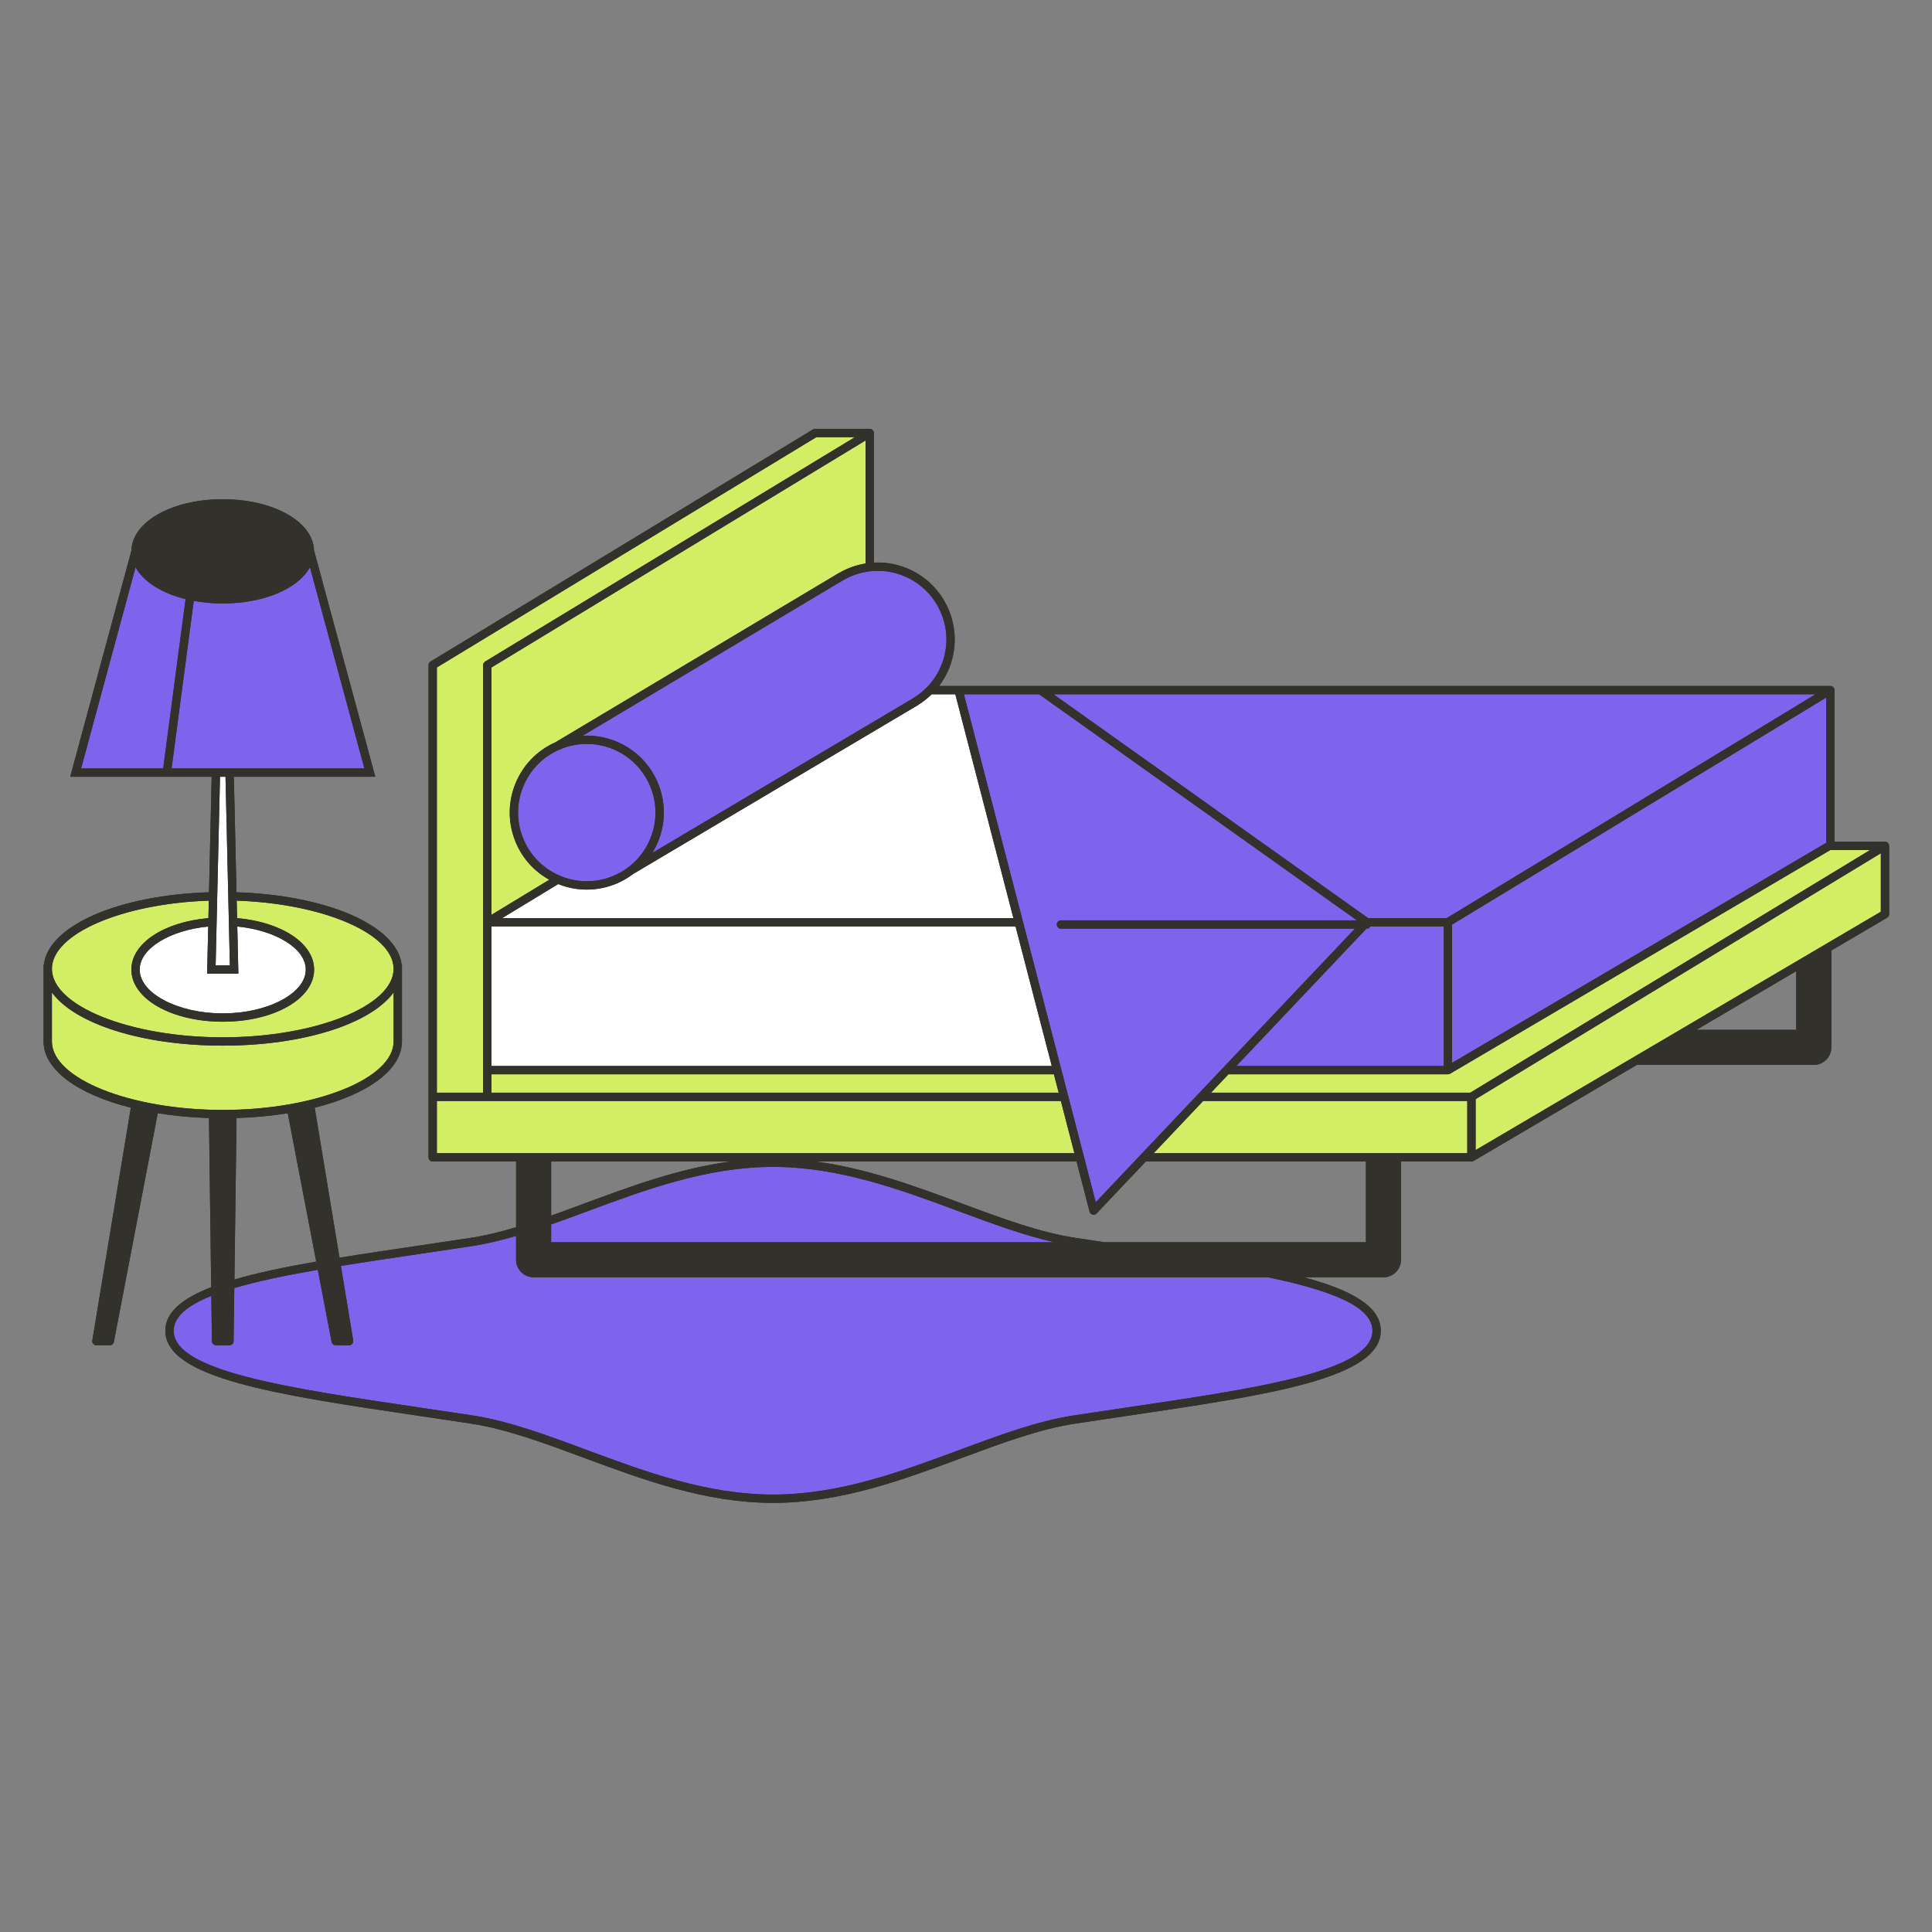<?xml version="1.0" encoding="UTF-8" standalone="no"?>
<svg xmlns="http://www.w3.org/2000/svg" xmlns:xlink="http://www.w3.org/1999/xlink" width="500" zoomAndPan="magnify" viewBox="0 0 375 375" height="500" preserveAspectRatio="xMidYMid meet" version="1.0"><rect x="0" y="0" width="375" height="375" fill="#808080" stroke="none"/><defs><clipPath id="d0d3a93ecf"><path d="M 8.305 83.238 L 366.805 83.238 L 366.805 291.738 L 8.305 291.738 Z M 8.305 83.238 " clip-rule="nonzero"/></clipPath><clipPath id="24d8f92096"><path d="M 8.305 83.238 L 366.805 83.238 L 366.805 291.738 L 8.305 291.738 Z M 8.305 83.238 " clip-rule="nonzero"/></clipPath></defs><g clip-path="url(#d0d3a93ecf)"><path fill="#32312b" d="M 366.656 163.965 C 366.656 163.961 366.656 163.961 366.656 163.961 C 366.656 163.957 366.652 163.953 366.648 163.949 C 366.629 163.875 366.594 163.809 366.555 163.746 C 366.539 163.723 366.523 163.703 366.508 163.684 C 366.473 163.641 366.438 163.602 366.398 163.566 C 366.375 163.547 366.352 163.531 366.324 163.516 C 366.309 163.5 366.293 163.484 366.273 163.477 C 366.246 163.461 366.219 163.453 366.191 163.441 C 366.164 163.43 366.137 163.418 366.109 163.41 C 366.047 163.391 365.98 163.379 365.918 163.379 C 365.902 163.375 365.891 163.371 365.879 163.371 L 356.082 163.371 L 356.082 133.957 C 356.082 133.883 356.07 133.809 356.051 133.738 C 356.051 133.734 356.047 133.73 356.047 133.727 C 356.023 133.652 355.992 133.586 355.949 133.523 C 355.938 133.5 355.918 133.48 355.902 133.457 C 355.867 133.418 355.832 133.379 355.793 133.344 C 355.77 133.324 355.746 133.309 355.723 133.289 C 355.703 133.277 355.688 133.262 355.668 133.254 C 355.645 133.238 355.613 133.23 355.586 133.219 C 355.559 133.207 355.531 133.195 355.504 133.188 C 355.441 133.168 355.375 133.156 355.309 133.152 C 355.297 133.152 355.285 133.148 355.273 133.148 L 182.262 133.148 C 183.094 132.055 183.785 130.848 184.293 129.539 C 187.281 121.859 183.461 113.184 175.781 110.199 C 173.785 109.422 171.695 109.098 169.625 109.203 L 169.625 84.047 C 169.625 83.973 169.617 83.902 169.598 83.832 C 169.598 83.832 169.598 83.832 169.598 83.828 C 169.594 83.824 169.594 83.82 169.59 83.816 C 169.57 83.746 169.535 83.676 169.496 83.613 C 169.48 83.59 169.465 83.57 169.445 83.551 C 169.414 83.508 169.379 83.473 169.336 83.438 C 169.316 83.418 169.293 83.398 169.266 83.383 C 169.25 83.371 169.234 83.355 169.215 83.344 C 169.188 83.328 169.16 83.32 169.129 83.309 C 169.105 83.301 169.078 83.285 169.051 83.277 C 168.988 83.258 168.922 83.25 168.855 83.246 C 168.844 83.246 168.832 83.238 168.82 83.238 L 158.215 83.238 C 158.211 83.238 158.211 83.242 158.207 83.242 C 158.156 83.242 158.109 83.25 158.059 83.262 C 158.039 83.266 158.016 83.266 157.996 83.27 C 157.926 83.289 157.859 83.32 157.797 83.355 L 83.566 128.406 C 83.324 128.555 83.18 128.816 83.18 129.098 L 83.18 224.645 C 83.18 225.09 83.539 225.453 83.988 225.453 L 100.172 225.453 L 100.172 238.203 C 97.18 239.102 94.254 239.828 91.402 240.262 C 87.961 240.789 84.566 241.289 81.25 241.777 C 75.871 242.574 70.715 243.336 65.898 244.117 L 61.082 215.004 C 71.293 212.438 78.016 207.691 78.016 202.152 L 78.016 187.246 L 77.965 187.246 C 77.062 179.656 63.492 173.742 45.906 173.191 L 45.387 150.766 L 72.844 150.766 L 60.953 106.828 C 60.781 101.246 53.066 96.898 43.234 96.898 C 33.383 96.898 25.656 101.262 25.512 106.859 L 13.629 150.766 L 41.086 150.766 L 40.566 173.191 C 22.98 173.742 9.41 179.656 8.508 187.246 L 8.457 187.246 L 8.457 202.152 C 8.457 207.691 15.18 212.438 25.391 215.004 L 17.918 260.176 C 17.879 260.41 17.945 260.648 18.098 260.828 C 18.254 261.012 18.477 261.113 18.715 261.113 L 21.309 261.113 C 21.695 261.113 22.027 260.84 22.102 260.461 L 30.621 216.078 C 33.73 216.582 37.062 216.902 40.559 217.012 L 40.992 249.848 C 35.379 252.02 32.094 254.699 32.094 258.293 C 32.094 267.543 53.789 270.746 81.254 274.805 C 84.566 275.297 87.961 275.797 91.402 276.32 C 98.285 277.371 105.57 280.074 113.285 282.934 C 124.906 287.25 136.926 291.707 150.051 291.707 C 163.18 291.707 175.199 287.25 186.824 282.934 C 194.535 280.074 201.82 277.371 208.703 276.32 C 212.145 275.797 215.539 275.297 218.852 274.805 C 246.316 270.75 268.008 267.543 268.008 258.293 C 268.008 253.562 262.324 250.414 253.109 247.922 L 268.527 247.922 C 270.402 247.922 271.93 246.395 271.93 244.52 L 271.93 225.453 L 285.609 225.453 C 285.703 225.453 285.797 225.43 285.887 225.395 C 285.91 225.387 285.934 225.379 285.957 225.367 C 285.977 225.359 286 225.352 286.02 225.34 L 317.711 206.699 L 352.055 206.699 C 353.93 206.699 355.457 205.176 355.457 203.297 L 355.457 184.496 L 366.289 178.125 C 366.535 177.98 366.688 177.715 366.688 177.43 L 366.688 164.18 C 366.688 164.105 366.676 164.031 366.656 163.965 Z M 106.977 235.953 L 106.977 225.453 L 141.785 225.453 C 131.809 226.785 122.422 230.258 113.285 233.648 C 111.148 234.441 109.047 235.215 106.977 235.953 Z M 61.379 244.875 C 55.336 245.93 49.953 247.047 45.5 248.344 L 45.914 217.012 C 49.41 216.902 52.742 216.582 55.852 216.078 Z M 265.121 241.117 L 214.391 241.117 C 212.512 240.84 210.617 240.555 208.703 240.262 C 201.82 239.215 194.535 236.512 186.824 233.648 C 177.684 230.258 168.297 226.785 158.32 225.453 L 208.961 225.453 L 211.484 235.172 C 211.559 235.457 211.781 235.676 212.066 235.75 C 212.133 235.77 212.199 235.777 212.266 235.777 C 212.484 235.777 212.699 235.688 212.852 235.523 L 222.395 225.453 L 265.125 225.453 L 265.125 241.117 Z M 348.648 199.895 L 329.277 199.895 L 348.648 188.5 Z M 348.648 199.895 " fill-opacity="1" fill-rule="nonzero"/></g><path fill="#d3ed64" d="M 95.398 129.551 L 168.012 85.484 L 168.012 109.375 C 166.207 109.664 164.441 110.289 162.809 111.246 C 162.766 111.262 162.73 111.281 162.691 111.305 L 107.801 144.082 C 104.184 145.695 101.398 148.613 99.961 152.309 C 98.516 156.027 98.605 160.086 100.211 163.738 C 101.539 166.758 103.785 169.188 106.621 170.758 L 95.398 177.57 Z M 355.277 164.984 L 281.453 208.41 C 281.434 208.422 281.414 208.426 281.391 208.438 C 281.367 208.449 281.348 208.457 281.324 208.465 C 281.234 208.5 281.141 208.523 281.047 208.523 L 238.434 208.523 L 235.059 212.086 L 285.383 212.086 L 362.992 164.984 Z M 95.398 211.383 L 95.398 212.086 L 205.492 212.086 L 204.566 208.523 L 95.398 208.523 Z M 223.926 223.836 L 284.801 223.836 L 284.801 213.703 L 233.527 213.703 Z M 94.59 213.703 L 84.793 213.703 L 84.793 223.836 L 208.543 223.836 L 205.914 213.703 Z M 286.418 213.348 L 286.418 223.234 L 365.07 176.969 L 365.07 165.613 Z M 93.781 212.086 L 93.781 129.098 C 93.781 128.816 93.93 128.555 94.172 128.406 L 165.934 84.855 L 158.441 84.855 L 84.793 129.551 L 84.793 212.086 Z M 43.238 202.957 C 27.48 202.957 14.484 198.684 10.074 192.633 L 10.074 202.152 C 10.074 209.355 25.262 215.441 43.238 215.441 C 61.211 215.441 76.398 209.355 76.398 202.152 L 76.398 192.633 C 71.988 198.684 58.992 202.957 43.238 202.957 Z M 45.941 174.812 L 46.02 178.207 C 54.594 178.953 60.969 183.066 60.969 188.195 C 60.969 193.867 53.18 198.312 43.234 198.312 C 33.289 198.312 25.5 193.867 25.5 188.195 C 25.5 183.062 31.879 178.949 40.453 178.207 L 40.531 174.812 C 23.766 175.387 10.074 181.215 10.074 188.055 C 10.074 195.258 25.262 201.344 43.238 201.344 C 61.211 201.344 76.398 195.258 76.398 188.055 C 76.398 181.215 62.711 175.387 45.941 174.812 Z M 45.941 174.812 " fill-opacity="1" fill-rule="nonzero"/><path fill="#7e64ed" d="M 266.395 258.293 C 266.395 266.148 244.254 269.422 218.613 273.207 C 215.301 273.699 211.902 274.199 208.461 274.723 C 201.414 275.797 194.051 278.531 186.262 281.422 C 174.77 285.684 162.891 290.094 150.055 290.094 C 137.215 290.094 125.336 285.684 113.844 281.422 C 106.055 278.531 98.695 275.797 91.645 274.723 C 88.199 274.199 84.805 273.699 81.488 273.207 C 55.852 269.422 33.711 266.148 33.711 258.293 C 33.711 255.551 36.414 253.367 41.016 251.527 L 41.133 260.316 C 41.137 260.762 41.496 261.113 41.941 261.113 L 44.531 261.113 C 44.977 261.113 45.336 260.758 45.34 260.316 L 45.477 250.008 C 49.957 248.688 55.488 247.539 61.684 246.465 L 64.371 260.461 C 64.445 260.84 64.777 261.113 65.164 261.113 L 67.758 261.113 C 67.996 261.113 68.219 261.012 68.375 260.828 C 68.527 260.648 68.594 260.41 68.555 260.176 L 66.164 245.711 C 71.012 244.926 76.172 244.16 81.488 243.375 C 84.805 242.887 88.199 242.387 91.645 241.859 C 94.434 241.434 97.277 240.742 100.172 239.891 L 100.172 244.52 C 100.172 246.395 101.699 247.922 103.574 247.922 L 246.121 247.922 C 258.246 250.453 266.395 253.527 266.395 258.293 Z M 113.844 235.164 C 111.516 236.027 109.23 236.871 106.977 237.664 L 106.977 241.117 L 204.645 241.117 C 198.762 239.789 192.66 237.539 186.262 235.164 C 174.77 230.898 162.891 226.492 150.051 226.492 C 137.215 226.492 125.336 230.898 113.844 235.164 Z M 204.484 134.762 L 265.543 178.199 L 280.82 178.199 L 352.387 134.762 Z M 265.285 180.254 L 265.215 180.254 L 239.965 206.906 L 280.238 206.906 L 280.238 179.812 L 265.996 179.812 C 265.859 180.074 265.598 180.254 265.285 180.254 Z M 281.852 179.461 L 281.852 206.301 L 354.465 163.59 L 354.465 135.391 Z M 119.309 143.797 C 123.031 145.242 125.965 148.051 127.574 151.703 C 129.18 155.355 129.27 159.418 127.824 163.137 C 127.492 163.988 127.082 164.789 126.613 165.555 L 177.254 135.527 C 177.285 135.5 177.324 135.469 177.363 135.445 C 179.859 133.91 181.734 131.664 182.789 128.953 C 184.078 125.637 184 122.016 182.566 118.754 C 181.129 115.496 178.512 112.992 175.195 111.703 C 171.344 110.207 167.09 110.57 163.527 112.699 C 163.488 112.719 163.453 112.738 163.414 112.754 L 113.078 142.812 C 115.176 142.695 117.293 143.012 119.309 143.797 Z M 109.062 170.141 C 112.379 171.43 116.004 171.352 119.262 169.918 C 122.52 168.484 125.027 165.867 126.316 162.551 C 127.605 159.234 127.527 155.613 126.094 152.355 C 124.66 149.098 122.043 146.59 118.723 145.301 C 117.156 144.691 115.52 144.391 113.887 144.391 C 112.062 144.391 110.242 144.77 108.523 145.523 C 105.262 146.957 102.758 149.574 101.469 152.891 C 100.176 156.211 100.258 159.832 101.691 163.09 C 103.125 166.348 105.742 168.852 109.062 170.141 Z M 262.992 180.254 L 205.934 180.254 C 205.488 180.254 205.125 179.895 205.125 179.449 C 205.125 179 205.488 178.641 205.934 178.641 L 263.379 178.641 L 201.699 134.762 L 187.094 134.762 L 212.684 233.355 Z M 26.309 110.098 L 15.742 149.152 L 31.672 149.152 L 36.023 116.285 C 31.379 115.133 27.828 112.898 26.309 110.098 Z M 45.352 149.152 L 70.73 149.152 L 60.16 110.094 C 57.93 114.215 51.289 117.133 43.234 117.133 C 41.258 117.133 39.371 116.953 37.609 116.625 L 33.301 149.152 Z M 45.352 149.152 " fill-opacity="1" fill-rule="nonzero"/><path fill="#ffffff" d="M 196.699 178.199 L 97.477 178.199 L 108.359 171.594 C 108.398 171.609 108.434 171.633 108.477 171.648 C 110.234 172.328 112.066 172.672 113.895 172.672 C 115.941 172.672 117.984 172.246 119.914 171.398 C 120.984 170.926 121.977 170.324 122.891 169.637 L 178.207 136.84 C 178.254 136.812 178.297 136.777 178.34 136.742 C 179.25 136.168 180.082 135.5 180.836 134.762 L 185.426 134.762 Z M 197.117 179.812 L 95.398 179.812 L 95.398 206.906 L 204.148 206.906 Z M 46.059 179.836 L 46.27 189.004 L 40.203 189.004 L 40.414 179.836 C 32.969 180.562 27.113 184.094 27.113 188.195 C 27.113 192.805 34.496 196.699 43.234 196.699 C 51.973 196.699 59.352 192.805 59.352 188.195 C 59.352 184.094 53.504 180.566 46.059 179.836 Z M 43.77 150.766 L 42.703 150.766 L 41.855 187.387 L 44.617 187.387 Z M 43.77 150.766 " fill-opacity="1" fill-rule="nonzero"/><g clip-path="url(#24d8f92096)"><path fill="#32312b" d="M 366.656 163.965 C 366.656 163.961 366.656 163.961 366.656 163.961 C 366.656 163.957 366.652 163.953 366.648 163.949 C 366.629 163.875 366.594 163.809 366.555 163.746 C 366.539 163.723 366.523 163.703 366.508 163.684 C 366.473 163.641 366.438 163.602 366.398 163.566 C 366.375 163.547 366.352 163.531 366.324 163.516 C 366.309 163.5 366.293 163.484 366.273 163.477 C 366.246 163.461 366.219 163.453 366.191 163.441 C 366.164 163.43 366.137 163.418 366.109 163.41 C 366.047 163.391 365.98 163.379 365.918 163.379 C 365.902 163.375 365.891 163.371 365.879 163.371 L 356.082 163.371 L 356.082 133.957 C 356.082 133.883 356.07 133.809 356.051 133.738 C 356.051 133.734 356.047 133.73 356.047 133.727 C 356.023 133.652 355.992 133.586 355.949 133.523 C 355.938 133.5 355.918 133.48 355.902 133.457 C 355.867 133.418 355.832 133.379 355.793 133.344 C 355.77 133.324 355.746 133.309 355.723 133.289 C 355.703 133.277 355.688 133.262 355.668 133.254 C 355.645 133.238 355.613 133.23 355.586 133.219 C 355.559 133.207 355.531 133.195 355.504 133.188 C 355.441 133.168 355.375 133.156 355.309 133.152 C 355.297 133.152 355.285 133.148 355.273 133.148 L 182.262 133.148 C 183.094 132.055 183.785 130.848 184.293 129.539 C 187.281 121.859 183.461 113.184 175.781 110.199 C 173.785 109.422 171.695 109.098 169.625 109.203 L 169.625 84.047 C 169.625 83.973 169.617 83.902 169.598 83.832 C 169.598 83.832 169.598 83.832 169.598 83.828 C 169.594 83.824 169.594 83.82 169.59 83.816 C 169.57 83.746 169.535 83.676 169.496 83.613 C 169.48 83.59 169.465 83.57 169.445 83.551 C 169.414 83.508 169.379 83.473 169.336 83.438 C 169.316 83.418 169.293 83.398 169.266 83.383 C 169.25 83.371 169.234 83.355 169.215 83.344 C 169.188 83.328 169.16 83.32 169.129 83.309 C 169.105 83.301 169.078 83.285 169.051 83.277 C 168.988 83.258 168.922 83.25 168.855 83.246 C 168.844 83.246 168.832 83.238 168.82 83.238 L 158.215 83.238 C 158.211 83.238 158.211 83.242 158.207 83.242 C 158.156 83.242 158.109 83.25 158.059 83.262 C 158.039 83.266 158.016 83.266 157.996 83.27 C 157.926 83.289 157.859 83.32 157.797 83.355 L 83.566 128.406 C 83.324 128.555 83.18 128.816 83.18 129.098 L 83.18 224.645 C 83.18 225.09 83.539 225.453 83.988 225.453 L 100.172 225.453 L 100.172 238.203 C 97.18 239.102 94.254 239.828 91.402 240.262 C 87.961 240.789 84.566 241.289 81.25 241.777 C 75.871 242.574 70.715 243.336 65.898 244.117 L 61.082 215.004 C 71.293 212.438 78.016 207.691 78.016 202.152 L 78.016 187.246 L 77.965 187.246 C 77.062 179.656 63.492 173.742 45.906 173.191 L 45.387 150.766 L 72.844 150.766 L 60.953 106.828 C 60.781 101.246 53.066 96.898 43.234 96.898 C 33.383 96.898 25.656 101.262 25.512 106.859 L 13.629 150.766 L 41.086 150.766 L 40.566 173.191 C 22.98 173.742 9.41 179.656 8.508 187.246 L 8.457 187.246 L 8.457 202.152 C 8.457 207.691 15.18 212.438 25.391 215.004 L 17.918 260.176 C 17.879 260.41 17.945 260.648 18.098 260.828 C 18.254 261.012 18.477 261.113 18.715 261.113 L 21.309 261.113 C 21.695 261.113 22.027 260.84 22.102 260.461 L 30.621 216.078 C 33.73 216.582 37.062 216.902 40.559 217.012 L 40.992 249.848 C 35.379 252.02 32.094 254.699 32.094 258.293 C 32.094 267.543 53.789 270.746 81.254 274.805 C 84.566 275.297 87.961 275.797 91.402 276.32 C 98.285 277.371 105.57 280.074 113.285 282.934 C 124.906 287.25 136.926 291.707 150.051 291.707 C 163.18 291.707 175.199 287.25 186.824 282.934 C 194.535 280.074 201.82 277.371 208.703 276.32 C 212.145 275.797 215.539 275.297 218.852 274.805 C 246.316 270.75 268.008 267.543 268.008 258.293 C 268.008 253.562 262.324 250.414 253.109 247.922 L 268.527 247.922 C 270.402 247.922 271.93 246.395 271.93 244.52 L 271.93 225.453 L 285.609 225.453 C 285.703 225.453 285.797 225.43 285.887 225.395 C 285.91 225.387 285.934 225.379 285.957 225.367 C 285.977 225.359 286 225.352 286.02 225.34 L 317.711 206.699 L 352.055 206.699 C 353.93 206.699 355.457 205.176 355.457 203.297 L 355.457 184.496 L 366.289 178.125 C 366.535 177.98 366.688 177.715 366.688 177.43 L 366.688 164.18 C 366.688 164.105 366.676 164.031 366.656 163.965 Z M 352.387 134.762 L 280.82 178.199 L 265.543 178.199 L 204.484 134.762 Z M 354.465 135.391 L 354.465 163.59 L 281.852 206.301 L 281.852 179.461 Z M 280.238 179.812 L 280.238 206.906 L 239.965 206.906 L 265.215 180.254 L 265.285 180.254 C 265.598 180.254 265.859 180.074 265.996 179.812 Z M 201.699 134.762 L 263.379 178.641 L 205.934 178.641 C 205.488 178.641 205.125 179 205.125 179.449 C 205.125 179.895 205.488 180.254 205.934 180.254 L 262.992 180.254 L 212.684 233.355 L 187.094 134.762 Z M 204.566 208.523 L 205.492 212.086 L 95.398 212.086 L 95.398 208.523 Z M 95.398 206.906 L 95.398 179.812 L 197.117 179.812 L 204.148 206.906 Z M 185.426 134.762 L 196.699 178.199 L 97.477 178.199 L 108.359 171.594 C 108.398 171.609 108.434 171.633 108.477 171.648 C 110.234 172.328 112.066 172.672 113.895 172.672 C 115.941 172.672 117.984 172.246 119.914 171.398 C 120.984 170.926 121.977 170.324 122.891 169.637 L 178.207 136.84 C 178.254 136.812 178.297 136.777 178.34 136.742 C 179.25 136.168 180.082 135.5 180.836 134.762 Z M 101.691 163.09 C 100.258 159.832 100.176 156.211 101.469 152.891 C 102.758 149.574 105.262 146.957 108.523 145.523 C 110.242 144.77 112.062 144.391 113.887 144.391 C 115.52 144.391 117.156 144.691 118.723 145.301 C 122.043 146.59 124.66 149.098 126.094 152.355 C 127.527 155.613 127.605 159.234 126.316 162.551 C 125.027 165.867 122.52 168.484 119.262 169.918 C 116.004 171.352 112.379 171.43 109.062 170.141 C 105.742 168.852 103.125 166.348 101.691 163.09 Z M 175.195 111.703 C 178.512 112.992 181.129 115.496 182.566 118.754 C 184 122.016 184.078 125.637 182.789 128.953 C 181.734 131.664 179.859 133.91 177.363 135.445 C 177.324 135.469 177.285 135.5 177.254 135.527 L 126.613 165.551 C 127.082 164.789 127.492 163.988 127.824 163.137 C 129.27 159.418 129.18 155.355 127.574 151.703 C 125.965 148.051 123.031 145.242 119.309 143.797 C 117.293 143.012 115.176 142.695 113.078 142.812 L 163.414 112.754 C 163.453 112.738 163.488 112.719 163.527 112.699 C 167.09 110.57 171.344 110.207 175.195 111.703 Z M 168.012 109.375 C 166.207 109.664 164.441 110.289 162.809 111.246 C 162.766 111.262 162.73 111.281 162.691 111.305 L 107.801 144.082 C 104.184 145.695 101.398 148.613 99.961 152.309 C 98.516 156.027 98.605 160.086 100.211 163.738 C 101.539 166.758 103.785 169.188 106.621 170.758 L 95.398 177.57 L 95.398 129.551 L 168.012 85.484 Z M 84.793 211.383 L 84.793 129.551 L 158.441 84.855 L 165.934 84.855 L 94.172 128.406 C 93.93 128.555 93.781 128.816 93.781 129.098 L 93.781 212.086 L 84.793 212.086 Z M 84.793 223.836 L 84.793 213.703 L 205.914 213.703 L 208.543 223.836 Z M 113.844 235.164 C 125.336 230.898 137.215 226.492 150.055 226.492 C 162.891 226.492 174.77 230.898 186.262 235.164 C 192.66 237.539 198.762 239.789 204.645 241.117 L 106.977 241.117 L 106.977 237.664 C 109.23 236.871 111.516 236.027 113.844 235.164 Z M 106.977 235.953 L 106.977 225.453 L 141.785 225.453 C 131.809 226.785 122.422 230.258 113.285 233.648 C 111.148 234.441 109.047 235.215 106.977 235.953 Z M 61.379 244.875 C 55.336 245.93 49.953 247.047 45.5 248.344 L 45.914 217.012 C 49.41 216.902 52.742 216.582 55.852 216.078 Z M 15.742 149.152 L 26.309 110.098 C 27.828 112.898 31.379 115.133 36.023 116.285 L 31.672 149.152 Z M 33.301 149.152 L 37.609 116.625 C 39.371 116.953 41.258 117.133 43.234 117.133 C 51.289 117.133 57.93 114.215 60.16 110.094 L 70.73 149.152 Z M 44.617 187.387 L 41.855 187.387 L 42.703 150.766 L 43.77 150.766 Z M 46.27 189.004 L 46.059 179.836 C 53.504 180.566 59.352 184.094 59.352 188.195 C 59.352 192.805 51.973 196.699 43.234 196.699 C 34.496 196.699 27.113 192.805 27.113 188.195 C 27.113 184.094 32.969 180.562 40.414 179.836 L 40.203 189.004 Z M 40.531 174.812 L 40.453 178.207 C 31.879 178.949 25.5 183.062 25.5 188.195 C 25.5 193.867 33.289 198.312 43.234 198.312 C 53.18 198.312 60.969 193.867 60.969 188.195 C 60.969 183.066 54.594 178.953 46.02 178.207 L 45.941 174.812 C 62.711 175.387 76.398 181.215 76.398 188.055 C 76.398 195.258 61.211 201.344 43.234 201.344 C 25.262 201.344 10.074 195.258 10.074 188.055 C 10.074 181.215 23.766 175.387 40.531 174.812 Z M 10.074 202.152 L 10.074 192.633 C 14.484 198.684 27.48 202.957 43.238 202.957 C 58.992 202.957 71.988 198.684 76.398 192.633 L 76.398 202.152 C 76.398 209.355 61.211 215.441 43.238 215.441 C 25.262 215.441 10.074 209.355 10.074 202.152 Z M 266.395 258.293 C 266.395 266.148 244.254 269.422 218.613 273.207 C 215.301 273.699 211.902 274.199 208.461 274.723 C 201.414 275.797 194.051 278.531 186.262 281.422 C 174.77 285.684 162.891 290.094 150.055 290.094 C 137.215 290.094 125.336 285.684 113.844 281.422 C 106.055 278.531 98.695 275.797 91.645 274.723 C 88.199 274.199 84.805 273.699 81.488 273.207 C 55.852 269.422 33.711 266.148 33.711 258.293 C 33.711 255.551 36.414 253.367 41.016 251.527 L 41.133 260.316 C 41.137 260.762 41.496 261.113 41.941 261.113 L 44.531 261.113 C 44.977 261.113 45.336 260.758 45.34 260.316 L 45.477 250.008 C 49.957 248.688 55.488 247.539 61.684 246.465 L 64.371 260.461 C 64.445 260.84 64.777 261.113 65.164 261.113 L 67.758 261.113 C 67.996 261.113 68.219 261.012 68.375 260.828 C 68.527 260.648 68.594 260.41 68.555 260.176 L 66.164 245.711 C 71.012 244.926 76.172 244.16 81.488 243.375 C 84.805 242.887 88.199 242.387 91.645 241.859 C 94.434 241.434 97.277 240.742 100.172 239.891 L 100.172 244.52 C 100.172 246.395 101.699 247.922 103.574 247.922 L 246.121 247.922 C 258.246 250.453 266.395 253.527 266.395 258.293 Z M 265.121 241.117 L 214.391 241.117 C 212.512 240.84 210.617 240.555 208.703 240.262 C 201.82 239.215 194.535 236.512 186.824 233.648 C 177.684 230.258 168.297 226.785 158.32 225.453 L 208.961 225.453 L 211.484 235.172 C 211.559 235.457 211.781 235.676 212.066 235.75 C 212.133 235.77 212.199 235.777 212.266 235.777 C 212.484 235.777 212.699 235.688 212.852 235.523 L 222.395 225.453 L 265.125 225.453 L 265.125 241.117 Z M 284.801 223.836 L 223.926 223.836 L 233.527 213.703 L 284.801 213.703 Z M 285.383 212.086 L 235.059 212.086 L 238.434 208.523 L 281.047 208.523 C 281.141 208.523 281.234 208.5 281.324 208.465 C 281.348 208.457 281.367 208.449 281.391 208.438 C 281.414 208.426 281.434 208.422 281.453 208.41 L 355.277 164.984 L 362.992 164.984 Z M 348.648 199.895 L 329.277 199.895 L 348.648 188.5 Z M 365.07 176.969 L 286.418 223.234 L 286.418 213.348 L 365.07 165.613 Z M 365.07 176.969 " fill-opacity="1" fill-rule="nonzero"/></g></svg>